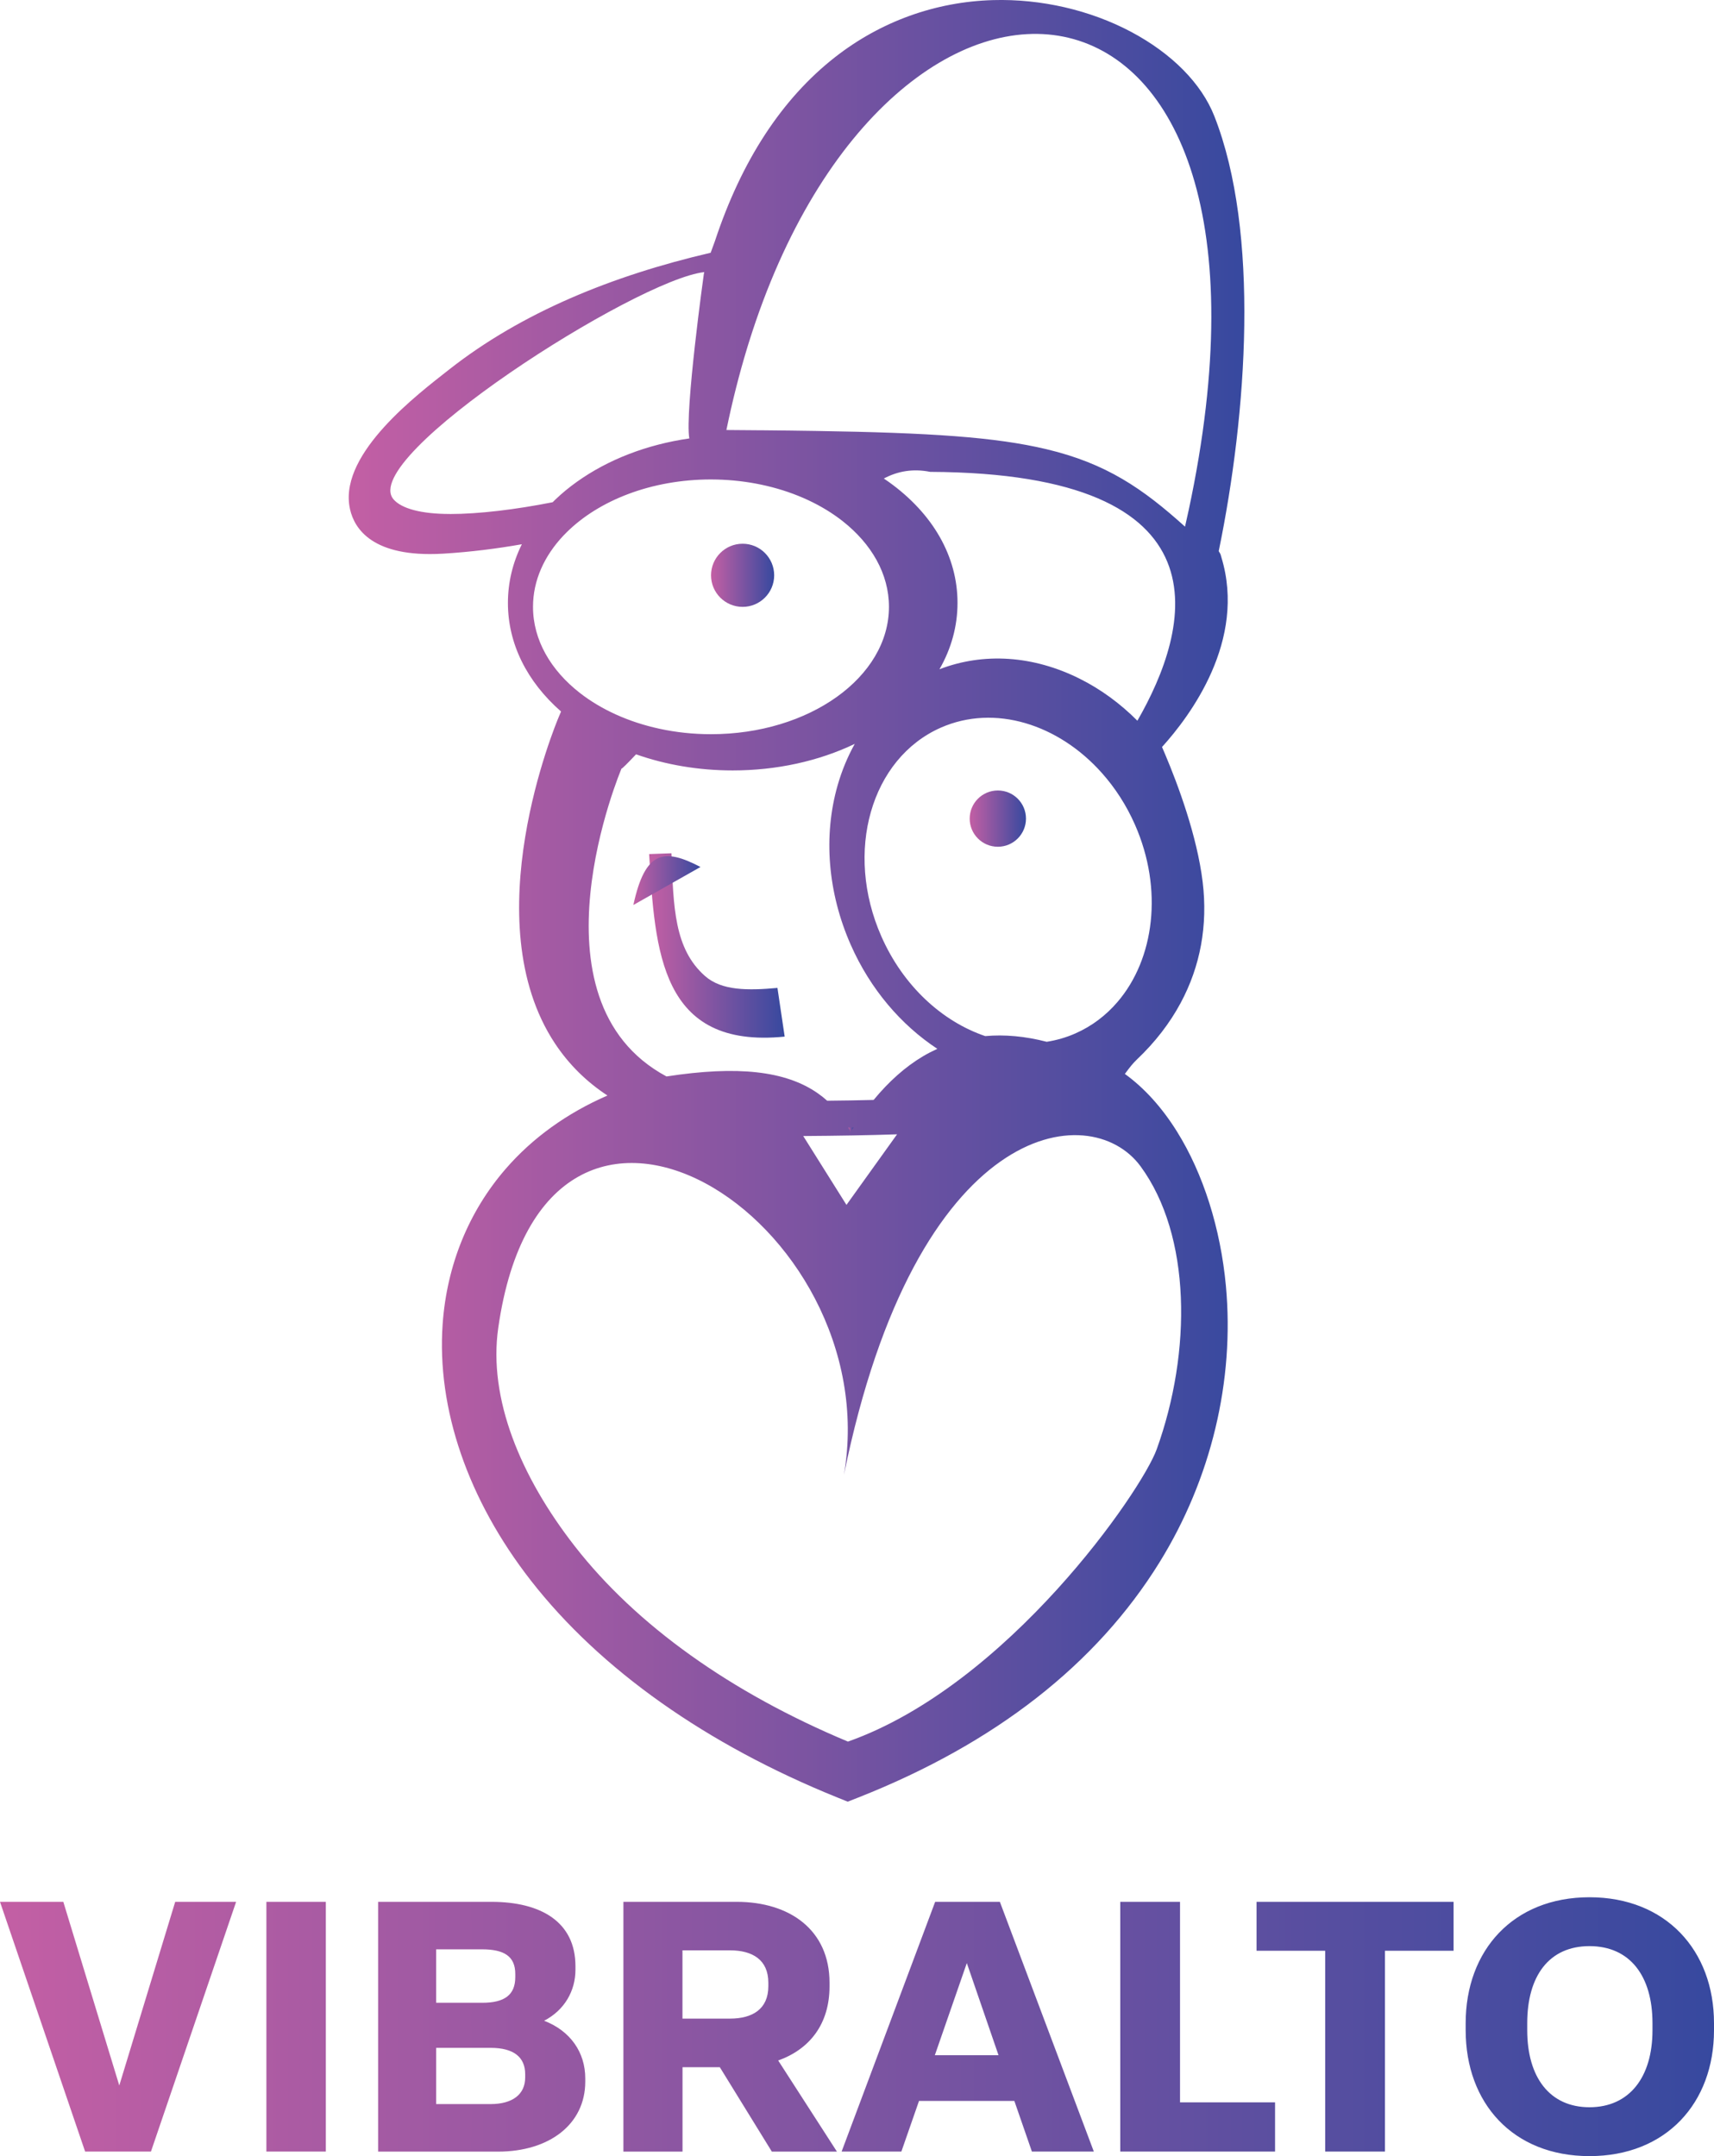 <svg viewBox="0 0 370.29 465.86" xmlns:xlink="http://www.w3.org/1999/xlink" xmlns="http://www.w3.org/2000/svg" data-sanitized-data-name="Layer 2" data-name="Layer 2" id="Layer_2">
  <defs>
    <style>
      .cls-1 {
        fill: url(#linear-gradient);
      }

      .cls-2 {
        fill: url(#linear-gradient-3);
      }

      .cls-3 {
        fill: url(#linear-gradient-4);
      }

      .cls-4 {
        fill: url(#linear-gradient-2);
      }

      .cls-5 {
        fill: url(#linear-gradient-6);
      }

      .cls-6 {
        fill: url(#linear-gradient-7);
      }

      .cls-7 {
        fill: url(#linear-gradient-5);
      }
    </style>
    <linearGradient gradientUnits="userSpaceOnUse" y2="204.28" x2="140.25" y1="204.28" x1="169.53" id="linear-gradient">
      <stop stop-color="#37499f" offset="0"></stop>
      <stop stop-color="#c35fa4" offset="1"></stop>
    </linearGradient>
    <linearGradient xlink:href="#linear-gradient" y2="190.26" x2="136.83" y1="190.26" x1="151.33" id="linear-gradient-2"></linearGradient>
    <linearGradient xlink:href="#linear-gradient" y2="124.3" x2="153.61" y1="124.3" x1="167.26" id="linear-gradient-3"></linearGradient>
    <linearGradient xlink:href="#linear-gradient" y2="176.87" x2="209.49" y1="176.87" x1="221.64" id="linear-gradient-4"></linearGradient>
    <linearGradient xlink:href="#linear-gradient" y2="194.64" x2="75.34" y1="194.64" x1="268.83" id="linear-gradient-5"></linearGradient>
    <linearGradient xlink:href="#linear-gradient" y2="244.1" x2="183.22" y1="244.1" x1="184.39" id="linear-gradient-6"></linearGradient>
    <linearGradient xlink:href="#linear-gradient" y2="437.89" x2="0" y1="437.89" x1="370.29" id="linear-gradient-7"></linearGradient>
  </defs>
  <g data-sanitized-data-name="Layer 6" data-name="Layer 6" id="Layer_6">
    <path d="M140.25,184.53l4.81-.17c.42,11.65,.59,20.66,7.26,26.53,3.6,3.17,9.25,3.14,15.64,2.56l1.56,10.52c-26.87,2.7-28.01-18.48-29.28-39.44Z" class="cls-1"></path>
    <path d="M136.83,195.53c2.57-11.86,6.68-12.29,14.5-8.21" class="cls-4"></path>
    <circle r="6.82" cy="124.3" cx="160.43" class="cls-2"></circle>
    <circle r="6.08" cy="176.87" cx="215.57" class="cls-3"></circle>
    <path d="M263.87,120.41l-.21-.7-.37-.63s0,0,0,0c6.12-29.69,8.91-68.92-.94-93.97-2.78-7.07-9.17-13.54-17.99-18.23C235.48,2.17,224.9-.27,214.57,.02c-12.48,.35-24.28,4.61-34.14,12.31-11.49,8.98-20.23,22.36-25.99,39.79-.32,.84-.62,1.67-.91,2.49-21.16,4.92-40.78,12.87-56.5,25.23-6.82,5.36-23.38,17.87-21.55,29.46,.61,3.89,3.68,10.41,17.39,10.41,.94,0,1.94-.03,2.95-.09,5.87-.36,11.54-1.08,16.92-2.03-1.98,3.99-3.01,8.27-3.01,12.68,0,8.75,4.05,16.95,11.48,23.46l-.45,1.06c-.76,1.79-18.42,44.13-.86,70.67,2.99,4.51,6.78,8.25,11.33,11.24-8.7,3.78-16.17,9.14-21.97,15.83-8.02,9.25-12.73,20.85-13.63,33.53-1.3,18.32,5.47,38.01,19.08,55.46,14.97,19.19,37.86,35.39,66.2,46.85l2.23,.9,2.24-.88c29.57-11.67,51.48-28.78,65.13-50.85,11.14-18.01,16.23-39.22,14.33-59.72-1.15-12.4-4.89-24.23-10.54-33.29-3.27-5.26-7.12-9.49-11.29-12.5,.07-.09,.13-.17,.2-.26,.79-1.06,1.47-1.97,2.41-2.86,3.94-3.74,7.1-7.84,9.45-12.22,4.25-7.91,5.89-16.75,4.75-26.14-1.21-9.96-5.35-21.04-8.08-27.51-.25-.59-.48-1.14-.7-1.64,6.07-6.7,18.29-23.02,12.83-40.97Zm-166.7-9.36c-6.18,0-10.44-1.17-12.15-3.16-7.77-9.06,52.47-47.49,67.14-49.1-.02,.08-.05,.16-.08,.24-.02,.08-4.17,29.93-3.16,35.7-9.12,1.31-17.54,4.54-24.33,9.4-1.65,1.18-3.17,2.43-4.55,3.75-.11,.11-.22,.21-.33,.32-.1,.1-.21,.2-.31,.31-8,1.58-15.95,2.55-22.22,2.55Zm28.12,38.68c-6.29-4.9-10.14-11.44-10.14-18.62,0-5.7,2.43-11,6.58-15.4,.1-.11,.22-.22,.32-.32,.11-.11,.21-.22,.32-.33,6.98-6.95,18.36-11.47,31.23-11.47,.47,0,.95,0,1.42,.02,.18,0,.35,.01,.52,.02,.17,0,.34,.01,.51,.02,3.33,.15,6.55,.61,9.6,1.33,6.36,1.5,11.99,4.15,16.4,7.62,6.21,4.89,10,11.38,10,18.51,0,15.2-17.22,27.52-38.45,27.52-3.86,0-7.58-.41-11.09-1.17-6.69-1.44-12.62-4.15-17.23-7.74Zm8.99,16.33c.12,.04,1.27-1.11,3.13-3.08,6.44,2.27,13.54,3.48,20.88,3.48,9.49,0,18.59-2.01,26.37-5.74-1.53,2.75-2.78,5.74-3.7,8.95-3.13,10.95-2.13,23.17,2.81,34.41,4.26,9.68,10.94,17.4,18.73,22.53-1.06,.49-2.11,1.02-3.13,1.63-3.78,2.25-7.31,5.39-10.63,9.41-3.1,.08-6.44,.14-10.04,.17-.62-.56-1.3-1.1-2.03-1.61-6.94-4.85-17.34-6-32.68-3.63-30.92-16.59-9.72-66.52-9.72-66.52Zm59.52,79.02l-10.93,15.25-9.34-14.88c7.62-.05,14.34-.17,20.27-.37Zm52.61,6.92c10.95,14.94,11.08,40.06,3.48,61.14-3.23,8.96-32.11,50.91-66.7,63.15-25.35-10.6-45.71-25.15-58.99-42.18-11.77-15.09-18.74-31.97-16.56-47.2,10.14-70.94,84.17-23.04,74.68,31.75,15.61-76.69,53.14-81.6,64.09-66.66Zm-4.99-35.51c-2.47,2.88-5.52,5.22-9.09,6.79-2.01,.89-4.09,1.48-6.2,1.81-4.65-1.2-9.08-1.61-13.28-1.23-9.25-3.13-17.72-10.8-22.45-21.56-8.03-18.24-2.26-38.43,12.87-45.09,11.64-5.12,25.43-.74,34.83,9.86,2.82,3.18,5.25,6.91,7.1,11.12,6.13,13.93,4.21,28.99-3.78,38.3Zm4.31-60.76c-3.69-3.71-7.88-6.79-12.46-9.08-10.04-5.02-20.74-5.73-30.31-2.05,2.56-4.46,3.9-9.31,3.9-14.35,0-9.99-5.28-19.27-14.86-26.13-.35-.25-.71-.49-1.06-.73,1.43-.76,3.02-1.34,4.76-1.6,1.61-.24,3.36-.22,5.25,.16,32.75,.15,46.77,8.6,51.23,19.43,4.55,11.05-.85,24.59-6.46,34.34Zm11.05-45.42c-.25,1.15-.5,2.31-.77,3.48-9.13-8.23-16.99-13.66-29.96-16.74-10.97-2.61-24.99-3.55-49.85-3.94-3.57-.06-7.36-.1-11.39-.14-.09,0-.17,0-.25,0-.08,0-.17,0-.25,0-2.38-.02-4.83-.04-7.38-.06,1.28-6.23,2.78-12.12,4.47-17.68,.07-.22,.13-.44,.2-.66,.07-.22,.14-.43,.2-.64,30.69-98.05,121.92-89.42,94.98,36.39Z" class="cls-7"></path>
    <path d="M184.39,243.6h-1.16c.18,.33,.36,.66,.52,1,.21-.34,.43-.67,.64-1Z" class="cls-5"></path>
    <path d="M18.39,464.87L0,410.91H13.68l12.09,39.68,12.08-39.68h13.16l-18.4,53.96h-14.22Zm39.16,0v-53.96h12.84v53.96h-12.84Zm24.14,0v-53.96h24.47c10.71,0,18.16,4.34,18.16,13.91v.76c0,4.56-2.36,8.74-6.77,11.02,5.7,2.2,8.89,6.84,8.89,12.47v.68c0,9.2-7.75,15.13-18.86,15.13h-25.91Zm12.54-32.15h9.95c4.79,0,7.14-1.67,7.14-5.55v-.68c0-3.88-2.5-5.32-7.21-5.32h-9.88v11.55Zm0,21.89h11.7c4.86,0,7.53-2.13,7.53-5.77v-.68c0-3.72-2.51-5.7-7.45-5.7h-11.78v12.16Zm40.45,10.26v-53.96h24.47c11.47,0,20.06,6.08,20.06,17.48v.76c0,8.21-4.32,13.61-11.09,16.04l12.69,19.69h-14.06l-11.24-18.24h-8.06v18.24h-12.76Zm12.76-28.73h10.27c4.86,0,8.28-2.06,8.28-7v-.76c0-4.94-3.42-6.99-8.28-6.99h-10.27v14.74Zm75.49,28.73l-3.79-10.94h-20.6l-3.81,10.94h-12.91l20.21-53.96h13.98l20.3,53.96h-13.38Zm-20.97-20.82h13.76l-6.85-19.91-6.91,19.91Zm40.06,20.82v-53.96h12.91v43.32h20.53v10.64h-33.44Zm44.27,0v-43.39h-14.83v-10.57h42.57v10.57h-14.83v43.39h-12.91Zm30.35-26.22v-1.52c0-15.73,10.26-27.21,26.75-27.21s26.9,11.48,26.9,27.21v1.52c0,15.73-10.34,27.2-26.9,27.2s-26.75-11.47-26.75-27.2Zm40.36,0v-1.52c0-10.19-4.86-16.65-13.61-16.65s-13.45,6.46-13.45,16.65v1.52c0,10.18,4.86,16.64,13.45,16.64s13.61-6.46,13.61-16.64Z" class="cls-6"></path>
  </g>
</svg>